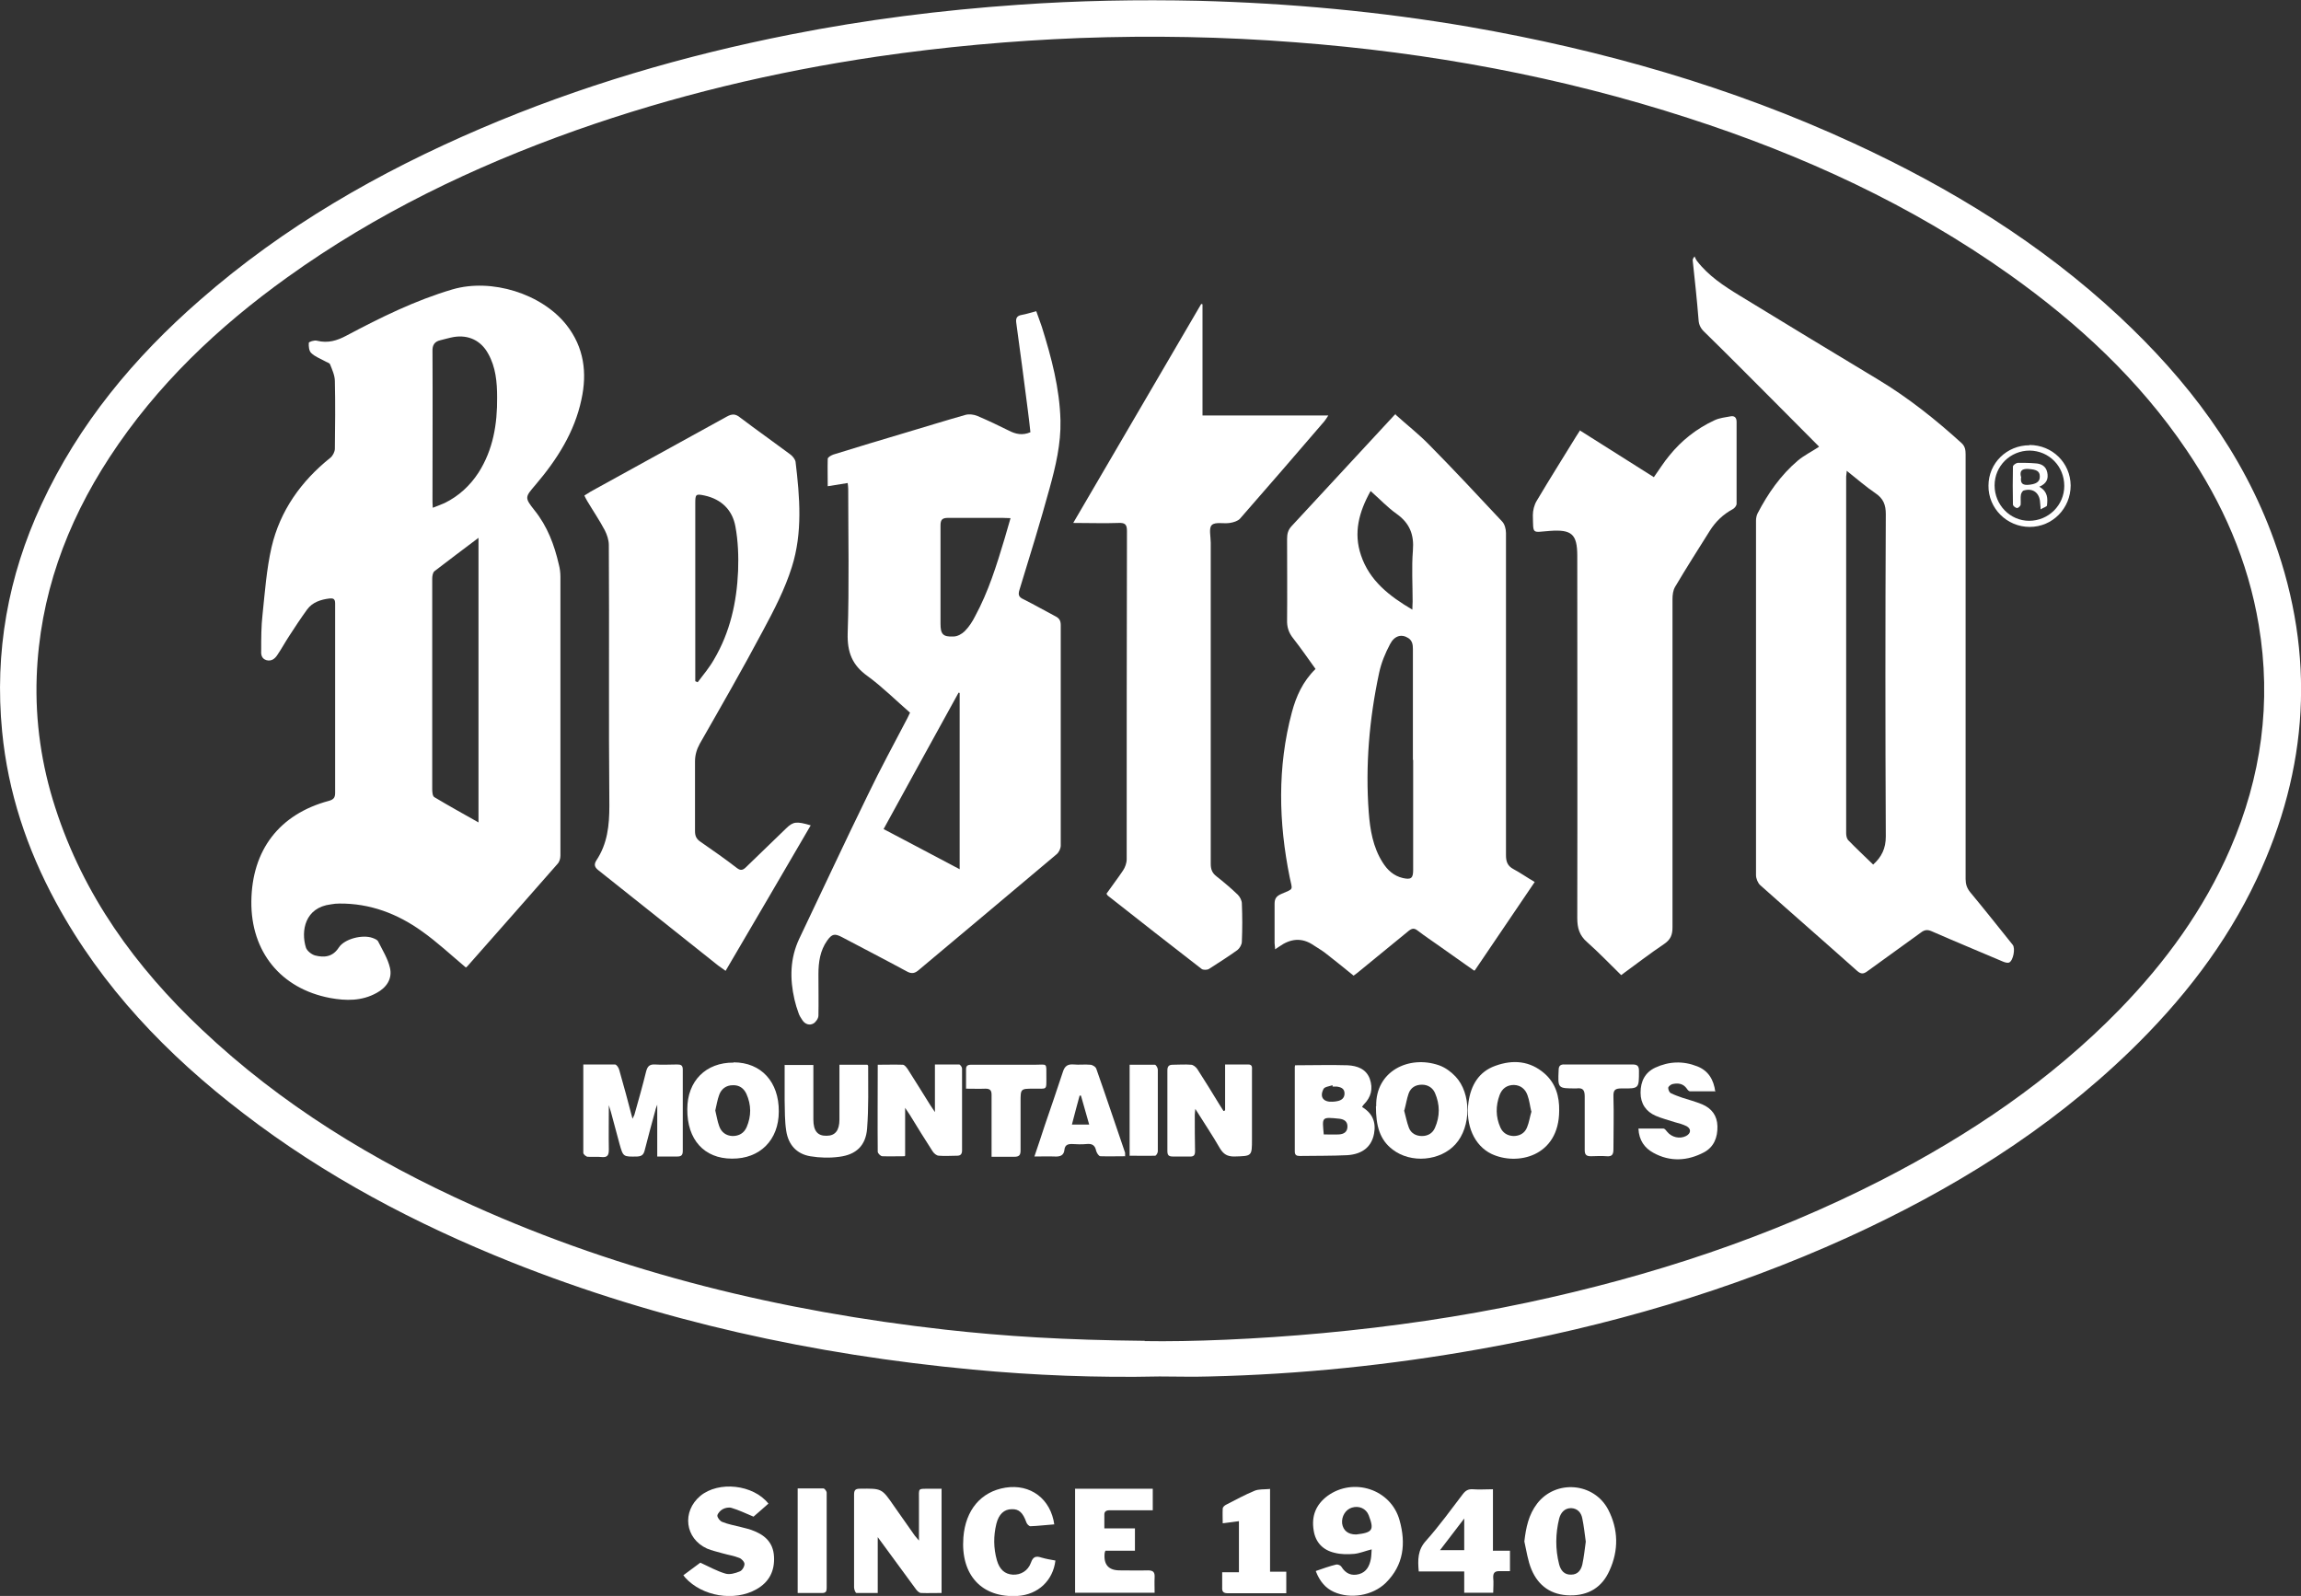 <?xml version="1.0" encoding="UTF-8"?><svg id="Capa_2" xmlns="http://www.w3.org/2000/svg" viewBox="0 0 86.51 60"><rect x="0" y="0" width="86.51" height="60" fill="#333333" stroke="none"/><defs><style>.cls-1{fill:#fff;}</style></defs><g id="Capa_1-2"><path class="cls-1" d="m43.58,51.75c-2.34.05-4.69-.04-7.02-.26-5.96-.56-11.77-1.82-17.34-4.04-3.6-1.44-7-3.23-10.08-5.6-2.86-2.19-5.31-4.74-7.04-7.93-1.09-2.01-1.8-4.14-2.02-6.42-.29-2.98.22-5.83,1.48-8.54,1.4-3.02,3.47-5.51,5.96-7.68,3.15-2.76,6.73-4.81,10.56-6.45,3.74-1.6,7.63-2.74,11.63-3.53,2.83-.56,5.69-.92,8.57-1.12,2.26-.16,4.52-.2,6.78-.15,3.41.09,6.81.4,10.18.98,5,.87,9.85,2.25,14.46,4.38,3.64,1.68,7.03,3.76,9.98,6.51,2.55,2.38,4.63,5.1,5.82,8.42,1.56,4.32,1.3,8.57-.65,12.72-1.16,2.47-2.82,4.59-4.77,6.48-3.1,3-6.71,5.22-10.61,7-4.42,2.01-9.05,3.35-13.83,4.2-3.36.6-6.75.95-10.17,1.03-.62.02-1.25,0-1.87,0Zm-.55-1.33c1.73.03,4.22-.07,6.7-.3,2.59-.24,5.16-.61,7.7-1.15,4.64-.99,9.11-2.45,13.34-4.62,3.29-1.69,6.33-3.74,8.92-6.4,1.73-1.78,3.17-3.76,4.16-6.04,1.17-2.7,1.56-5.5,1.07-8.42-.4-2.4-1.36-4.58-2.72-6.58-1.78-2.63-4.07-4.75-6.64-6.58-3.7-2.63-7.78-4.5-12.08-5.89-4.81-1.56-9.75-2.47-14.78-2.85-2.7-.21-5.4-.26-8.11-.16-2.56.1-5.1.33-7.63.7-3.86.57-7.63,1.47-11.31,2.77-3.86,1.37-7.51,3.13-10.84,5.52-2.61,1.87-4.92,4.06-6.69,6.77-1.64,2.51-2.63,5.24-2.74,8.25-.06,1.68.18,3.33.7,4.93,1.06,3.29,3.02,5.99,5.5,8.33,2.99,2.83,6.45,4.94,10.19,6.62,5.66,2.55,11.62,3.98,17.77,4.67,2.24.25,4.49.39,7.5.42Z"/><path class="cls-1" d="m35.4,55.96v3.93c-.27,0-.52.01-.77,0-.07,0-.15-.08-.2-.15-.46-.63-.92-1.26-1.43-1.95v2.1c-.29,0-.55,0-.8,0-.04,0-.09-.14-.09-.21,0-.63,0-1.27,0-1.9,0-.53,0-1.05,0-1.58,0-.17.04-.23.22-.23.82-.01.82-.02,1.28.65.26.37.52.74.78,1.11.04.05.08.1.16.19,0-.54,0-1.02,0-1.5,0-.51-.06-.44.44-.45.13,0,.26,0,.42,0Z"/><path class="cls-1" d="m49.48,59.06c.26-.09.51-.18.76-.24.06-.01.16.03.19.08.16.26.38.36.67.28.28-.08.39-.31.44-.57.02-.11.02-.22.03-.36-.24.06-.45.15-.66.17-.24.02-.5.02-.73-.04-.44-.1-.72-.39-.79-.84-.09-.54.08-.97.52-1.3.98-.71,2.39-.25,2.71.92.24.86.16,1.68-.52,2.35-.49.48-1.33.62-1.95.34-.31-.14-.53-.39-.68-.78Zm1.51-1.37c.62-.07.68-.17.47-.72-.1-.26-.37-.37-.63-.29-.24.07-.4.33-.37.6.04.26.22.41.52.41Z"/><path class="cls-1" d="m57.31,57.96c.06-.53.16-1.01.48-1.43.7-.91,2.13-.8,2.67.22.39.75.4,1.54.05,2.3-.28.63-.79.94-1.49.93-.69-.01-1.18-.35-1.44-.97-.14-.33-.19-.71-.27-1.06Zm2.31,0c-.04-.29-.07-.58-.13-.87-.04-.22-.18-.38-.42-.39-.25,0-.39.17-.45.39-.14.57-.15,1.15,0,1.73.06.22.19.39.45.38.25,0,.37-.17.42-.38.06-.28.09-.56.13-.86Z"/><path class="cls-1" d="m40.41,55.97h2.93v.81c-.13,0-.27,0-.4,0-.4,0-.81,0-1.21,0-.14,0-.22.04-.21.19,0,.15,0,.31,0,.49h1.15v.84h-1.11c-.02.05-.03.08-.03.1q-.06.64.57.64c.35,0,.71.01,1.06,0,.2,0,.26.07.25.26-.01.19,0,.37,0,.58h-2.99v-3.9Z"/><path class="cls-1" d="m25.71,59.21c.23-.17.46-.34.62-.46.35.16.63.32.94.41.16.05.37-.01.54-.08.09-.03.18-.18.18-.28,0-.08-.11-.2-.2-.23-.2-.08-.41-.11-.62-.17-.2-.06-.4-.1-.59-.18-.83-.38-.95-1.39-.25-1.98.69-.57,1.99-.43,2.56.29-.2.18-.41.36-.56.49-.31-.13-.56-.25-.83-.33-.1-.03-.24,0-.33.05-.09.05-.19.16-.2.24,0,.08.1.21.19.24.22.09.46.13.69.19.13.04.27.06.4.11.48.17.82.45.85,1,.03.54-.18.96-.66,1.23-.83.47-2.04.27-2.68-.44-.02-.02-.04-.05-.07-.1Z"/><path class="cls-1" d="m39.64,57.31c-.3.02-.6.06-.9.07-.05,0-.13-.08-.15-.14-.13-.37-.28-.51-.55-.5-.29,0-.49.19-.58.55-.11.45-.11.91.02,1.37.1.35.3.52.59.54.3.02.58-.14.69-.45.08-.23.19-.26.4-.19.17.05.35.08.52.11-.09.76-.66,1.28-1.41,1.33-1.35.09-2.16-.78-2.05-2.2.08-1.03.66-1.72,1.58-1.87.94-.15,1.71.42,1.84,1.4Z"/><path class="cls-1" d="m56.14,58.3h.63v.77c-.13,0-.25,0-.37,0-.19-.01-.27.05-.26.25.02.18,0,.36,0,.56h-1.09v-.8h-1.71c-.04-.44-.04-.81.27-1.15.5-.56.94-1.17,1.39-1.76.1-.13.2-.19.37-.18.24.02.49,0,.76,0v2.32Zm-2-.02h.91v-1.19c-.32.42-.6.79-.91,1.19Z"/><path class="cls-1" d="m47.75,55.97v3.12h.61v.81c-.32,0-.62,0-.92,0-.43,0-.86,0-1.28,0-.16,0-.22-.06-.21-.21,0-.19,0-.37,0-.58h.63v-1.92c-.2.03-.39.05-.61.08,0-.19-.01-.37,0-.55,0-.06.07-.12.13-.15.35-.18.7-.37,1.06-.52.16-.07.36-.05.58-.07Z"/><path class="cls-1" d="m30,55.96c.32,0,.64,0,.96,0,.04,0,.12.1.12.16,0,1.19,0,2.39,0,3.58,0,.11-.02.19-.16.19-.3,0-.61,0-.93,0v-3.93Z"/><path class="cls-1" d="m17.51,36.37c-.56-.47-1.07-.95-1.65-1.36-.92-.66-1.95-1.05-3.1-1.04-.11,0-.21.01-.32.03-.98.12-1.13,1-.94,1.62.04.13.21.26.34.3.35.09.67.06.9-.3.22-.33.89-.49,1.26-.36.08.03.19.07.22.14.16.32.36.64.44.98.1.42-.13.75-.5.95-.56.31-1.15.3-1.75.19-1.85-.35-2.98-1.74-2.96-3.63.02-1.93,1.05-3.28,2.91-3.78.18-.05.24-.12.24-.3,0-2.38,0-4.75,0-7.13,0-.18-.09-.19-.21-.18-.33.04-.64.14-.84.41-.24.33-.47.68-.69,1.02-.15.23-.28.47-.43.69-.09.14-.22.25-.41.2-.2-.06-.21-.23-.2-.38,0-.44,0-.89.05-1.33.09-.85.15-1.71.34-2.54.32-1.37,1.11-2.48,2.21-3.36.09-.07.17-.23.17-.34.01-.85.02-1.69,0-2.54,0-.21-.1-.43-.18-.63-.02-.06-.13-.08-.19-.12-.18-.1-.38-.17-.52-.31-.08-.07-.1-.25-.09-.38,0-.04.21-.11.31-.08.41.1.75,0,1.12-.2,1.28-.68,2.58-1.32,3.97-1.73,1.47-.43,3.36.16,4.29,1.34.66.84.78,1.8.56,2.8-.26,1.23-.92,2.26-1.72,3.2-.4.47-.43.48-.04.97.48.6.74,1.29.91,2.03.04.15.06.31.06.46,0,3.5,0,6.99,0,10.49,0,.11-.04.24-.11.31-1.13,1.29-2.26,2.57-3.39,3.85-.03.03-.06.05-.05.04Zm.48-5.46v-10.69c-.58.44-1.12.84-1.65,1.25-.07.05-.09.19-.09.29,0,.7,0,1.4,0,2.1,0,1.93,0,3.87,0,5.8,0,.11.01.27.08.31.53.32,1.08.62,1.66.95Zm-1.72-11.82c.18-.07.32-.12.45-.18.53-.26.95-.65,1.27-1.14.55-.86.71-1.83.7-2.83,0-.57-.05-1.14-.34-1.65-.27-.49-.74-.71-1.29-.62-.17.03-.33.08-.5.12-.22.05-.31.18-.3.42.01,1.85,0,3.7,0,5.55,0,.09,0,.18.01.32Z"/><path class="cls-1" d="m68.39,16.79c-.59-.59-1.18-1.19-1.78-1.79-.84-.84-1.67-1.68-2.52-2.51-.14-.13-.22-.27-.23-.47-.06-.75-.14-1.49-.22-2.23,0-.03,0-.06.07-.15.03.06.05.12.09.17.43.56,1.01.94,1.6,1.3,1.73,1.06,3.47,2.11,5.21,3.16,1.13.68,2.16,1.5,3.14,2.39.13.12.15.26.15.42,0,5.32,0,10.64,0,15.97,0,.19.05.34.17.49.54.65,1.07,1.32,1.6,1.98.11.13.02.61-.14.67-.06.02-.16-.01-.23-.04-.89-.38-1.79-.75-2.68-1.14-.16-.07-.27-.05-.4.05-.67.49-1.35.97-2.02,1.46-.15.11-.24.1-.38-.02-1.21-1.08-2.43-2.14-3.64-3.22-.09-.08-.16-.25-.16-.38,0-3.31,0-6.63,0-9.94,0-1.13,0-2.25,0-3.38,0-.1.02-.2.06-.28.39-.75.87-1.44,1.52-1.99.23-.19.51-.33.77-.5Zm2.04,15.71c.31-.28.47-.6.47-1.05-.02-4.04-.02-8.08,0-12.12,0-.35-.09-.58-.38-.78-.37-.25-.71-.55-1.09-.85,0,.1-.02.16-.02.21,0,4.47,0,8.95,0,13.42,0,.08.02.19.07.25.3.31.62.61.94.92Z"/><path class="cls-1" d="m34.21,26.79c-.53-.46-1.03-.96-1.59-1.37-.58-.41-.77-.9-.75-1.61.06-1.81.02-3.62.02-5.43,0-.06-.01-.13-.02-.22-.25.04-.48.08-.75.12,0-.36-.01-.7,0-1.03,0-.06.13-.13.21-.16.91-.28,1.82-.56,2.74-.83.74-.22,1.48-.45,2.22-.66.14-.04.32-.02.46.04.4.17.8.36,1.18.55.25.13.51.19.81.06-.03-.27-.06-.56-.1-.85-.14-1.08-.28-2.17-.43-3.25-.03-.18.02-.28.2-.31.18-.03.35-.09.55-.14.07.21.15.4.21.59.36,1.15.67,2.31.7,3.52.02.87-.18,1.72-.41,2.55-.35,1.28-.74,2.54-1.13,3.81-.06.19-.03.28.15.36.4.2.8.43,1.2.64.14.07.2.16.2.33,0,2.76,0,5.53,0,8.29,0,.11-.07.26-.16.33-1.72,1.45-3.45,2.9-5.18,4.35-.15.13-.27.15-.45.05-.81-.44-1.63-.86-2.44-1.29-.27-.14-.37-.12-.55.13-.27.38-.33.82-.33,1.27,0,.52.01,1.04,0,1.55,0,.11-.1.25-.19.3-.14.08-.31.03-.41-.12-.06-.09-.12-.18-.15-.28-.06-.16-.11-.33-.15-.5-.18-.78-.17-1.55.18-2.29.86-1.8,1.7-3.61,2.58-5.41.47-.98.99-1.93,1.49-2.89.03-.06.06-.13.1-.21Zm1.87,5.89v-6.63s-.03,0-.04-.01c-.94,1.7-1.87,3.4-2.82,5.13.96.5,1.89,1,2.86,1.51Zm1.91-13.2c-.14,0-.22-.01-.3-.01-.68,0-1.36,0-2.04,0-.23,0-.29.07-.29.29,0,1.23,0,2.46,0,3.69,0,.39.09.5.49.48.15,0,.32-.1.42-.2.16-.16.29-.36.39-.56.5-.92.81-1.92,1.11-2.92.07-.24.14-.48.22-.76Z"/><path class="cls-1" d="m55.42,36.49c-.46-.33-.9-.63-1.33-.94-.27-.19-.54-.37-.8-.57-.12-.09-.2-.08-.32.01-.62.51-1.25,1.02-1.87,1.53-.07.06-.14.11-.21.16-.36-.29-.7-.57-1.05-.84-.14-.11-.3-.2-.45-.3-.45-.31-.88-.25-1.3.05-.04.03-.08.05-.15.1,0-.09-.02-.16-.02-.23,0-.49,0-.99,0-1.48,0-.2.07-.29.25-.37.49-.21.42-.13.32-.62-.42-2.07-.47-4.15.08-6.21.16-.6.41-1.16.89-1.63-.28-.39-.55-.78-.84-1.15-.17-.21-.24-.43-.23-.7.01-1.01,0-2.02,0-3.03,0-.19.03-.34.17-.49,1.29-1.39,2.58-2.79,3.87-4.18.03-.03.07-.06.04-.01.42.38.87.73,1.26,1.13.93.94,1.83,1.91,2.74,2.88.1.1.15.29.15.44,0,4.04,0,8.08,0,12.11,0,.25.06.41.29.53.26.14.5.31.79.48-.75,1.11-1.49,2.2-2.25,3.32Zm-2.3-7.92c0-1.39,0-2.78,0-4.17,0-.16-.02-.31-.17-.41-.25-.16-.52-.1-.69.23-.18.34-.33.7-.41,1.08-.37,1.73-.52,3.48-.39,5.24.05.66.16,1.31.52,1.88.18.29.42.51.76.59.31.07.39.01.39-.3,0-1.38,0-2.76,0-4.14Zm-.02-5.66c0-.14.01-.21.01-.29,0-.64-.04-1.29.01-1.92.05-.6-.12-1.03-.61-1.38-.34-.24-.64-.56-.98-.86-.44.79-.65,1.57-.36,2.42.32.95,1.06,1.53,1.93,2.04Z"/><path class="cls-1" d="m21.97,18.63c.09-.06.17-.1.24-.15,1.71-.94,3.42-1.88,5.12-2.82.2-.11.33-.1.5.04.62.47,1.26.92,1.89,1.39.08.06.17.17.19.27.16,1.33.27,2.67-.14,3.96-.26.83-.67,1.62-1.09,2.4-.76,1.43-1.57,2.84-2.37,4.24-.12.22-.18.43-.18.67,0,.87,0,1.74,0,2.62,0,.19.06.3.21.4.46.32.92.64,1.36.98.14.11.23.09.35-.03.5-.49,1.01-.97,1.51-1.46.26-.25.38-.27.92-.11-1.06,1.82-2.12,3.63-3.2,5.47-.11-.08-.2-.14-.28-.2-1.5-1.19-3-2.39-4.5-3.58-.14-.11-.18-.21-.08-.37.42-.63.49-1.32.49-2.06-.03-3.27,0-6.53-.02-9.8,0-.19-.07-.39-.15-.55-.2-.38-.44-.73-.66-1.1-.04-.07-.08-.14-.12-.23Zm4.17,6.98s.06.03.09.04c.21-.28.44-.55.61-.85.61-1.03.86-2.16.91-3.34.02-.55,0-1.12-.1-1.66-.11-.62-.52-1.03-1.16-1.17-.33-.07-.35-.05-.35.29,0,2.13,0,4.26,0,6.38,0,.1,0,.21,0,.31Z"/><path class="cls-1" d="m40.35,19.66c1.63-2.79,3.22-5.51,4.81-8.23.02,0,.03,0,.05.01v4.18h4.73c-.07.11-.11.17-.15.22-1.05,1.22-2.1,2.44-3.17,3.66-.08.09-.25.14-.38.16-.23.04-.55-.05-.68.08-.12.11-.04.43-.04.66,0,4.02,0,8.05,0,12.07,0,.21.05.35.22.48.28.22.55.45.8.69.08.08.15.22.15.33.02.48.02.95,0,1.43,0,.11-.08.25-.17.32-.35.25-.71.48-1.07.71-.07.04-.21.04-.27,0-1.18-.91-2.35-1.83-3.52-2.75-.02-.01-.03-.04-.06-.08.2-.29.42-.57.62-.87.08-.12.14-.28.14-.43,0-4.11,0-8.23.01-12.34,0-.24-.07-.31-.31-.3-.54.02-1.08,0-1.7,0Z"/><path class="cls-1" d="m59.41,16.19c.93.59,1.85,1.17,2.77,1.75.2-.28.37-.56.58-.81.46-.57,1.03-1.02,1.7-1.33.19-.09.41-.11.62-.15.14-.02.21.06.21.21,0,1.03,0,2.06,0,3.08,0,.07-.07.16-.14.2-.37.2-.65.47-.87.82-.44.7-.88,1.39-1.3,2.1-.08.13-.1.31-.1.47,0,4.11,0,8.23,0,12.34,0,.27-.07.45-.3.61-.55.37-1.08.78-1.63,1.18-.43-.42-.84-.85-1.28-1.24-.29-.25-.37-.53-.37-.9.01-4.54,0-9.08,0-13.62,0-.82-.21-1-1.03-.94-.69.05-.62.15-.64-.59,0-.18.05-.39.15-.55.48-.81.98-1.6,1.47-2.4.05-.08.1-.15.16-.25Z"/><path class="cls-1" d="m21.93,40.02c.42,0,.81,0,1.19,0,.06,0,.14.12.16.2.17.59.33,1.19.5,1.84.04-.09.07-.13.08-.18.15-.53.3-1.06.43-1.59.05-.19.12-.28.33-.27.28.02.56,0,.84,0,.14,0,.21.03.21.19,0,1.02,0,2.04,0,3.06,0,.15-.05.21-.2.21-.25,0-.49,0-.76,0v-1.95c-.03.09-.06.15-.07.21-.14.5-.27,1-.4,1.5-.04.16-.1.23-.28.24-.53.01-.53.02-.67-.48-.11-.4-.21-.79-.32-1.19-.02-.07-.04-.13-.08-.26,0,.6-.01,1.13,0,1.67,0,.21-.05.3-.27.28-.17-.02-.35,0-.52-.01-.06,0-.17-.09-.17-.15,0-1.08,0-2.17,0-3.3Z"/><path class="cls-1" d="m34.01,43.47c-.3,0-.57.01-.84,0-.06,0-.17-.11-.17-.17-.01-1.08,0-2.15,0-3.27.32,0,.63-.01.94,0,.07,0,.14.1.19.17.28.44.56.89.84,1.34.05.07.1.15.18.27v-1.79c.31,0,.61,0,.91,0,.04,0,.11.1.11.15,0,1.03,0,2.06,0,3.08,0,.13-.05.2-.18.2-.23,0-.46.02-.69,0-.09,0-.19-.09-.24-.17-.29-.45-.57-.9-.85-1.36-.05-.07-.1-.15-.18-.27v1.8Z"/><path class="cls-1" d="m46.06,41.74v-1.72c.3,0,.58,0,.87,0,.17,0,.14.13.14.23,0,.86,0,1.71,0,2.57,0,.66,0,.64-.67.66-.26,0-.4-.09-.53-.3-.28-.49-.6-.96-.93-1.49-.01.11-.02.17-.02.23,0,.45,0,.9.01,1.36,0,.15-.05.21-.2.2-.21,0-.43,0-.64,0-.16,0-.2-.06-.2-.21,0-1.01,0-2.02,0-3.03,0-.14.05-.21.2-.21.23,0,.46-.02.69,0,.08,0,.19.09.24.17.28.43.54.86.81,1.3.06.09.11.18.17.27.02,0,.03-.01.05-.02Z"/><path class="cls-1" d="m48.71,40.05c.67,0,1.31-.02,1.96,0,.35.02.69.13.83.51.13.37.05.69-.23.97-.02.02-.04.05-.06.09.39.23.53.57.45,1-.09.48-.42.77-1,.81-.6.03-1.2.02-1.8.03-.12,0-.18-.04-.18-.17,0-1.06,0-2.12,0-3.18,0-.02.01-.05.03-.08Zm1.06,2.6c.2,0,.39.01.57,0,.18-.01.32-.09.32-.3,0-.2-.14-.27-.3-.29-.69-.07-.65-.07-.59.6Zm.33-1.81v-.04c-.12.04-.3.06-.34.14-.16.31,0,.5.34.48.06,0,.11-.01.17-.02.17-.03.28-.12.28-.29,0-.19-.14-.24-.3-.26-.05,0-.1,0-.15,0Z"/><path class="cls-1" d="m27.58,39.94c1.04,0,1.71.74,1.7,1.85,0,1.07-.71,1.78-1.76,1.77-1.05,0-1.69-.72-1.68-1.86,0-1.06.7-1.76,1.74-1.75Zm-.69,1.8c.05.2.08.41.15.6.08.23.26.36.5.37.25,0,.43-.11.53-.33.18-.42.18-.84-.01-1.26-.1-.21-.27-.33-.51-.32-.25,0-.43.14-.51.36-.07.19-.1.39-.15.6Z"/><path class="cls-1" d="m51.74,41.59c-.03-1.32,1.23-1.93,2.36-1.54.23.08.45.24.62.42.6.63.6,1.89,0,2.55-.57.63-1.67.73-2.36.2-.49-.37-.63-.9-.63-1.63Zm1.05.16c.06.21.1.44.18.65.08.21.27.31.49.31.22,0,.4-.1.49-.31.19-.43.19-.87,0-1.31-.09-.2-.27-.31-.49-.31-.24,0-.42.11-.5.33-.07.2-.1.41-.16.63Z"/><path class="cls-1" d="m58.62,41.75c0,1.74-1.59,2.09-2.55,1.63-.64-.31-.98-1.08-.86-1.94.09-.64.39-1.15,1.01-1.37.66-.24,1.3-.19,1.85.29.42.37.56.86.55,1.4Zm-1.05.03c-.05-.21-.07-.41-.14-.6-.08-.23-.25-.38-.51-.39-.27,0-.45.14-.54.38-.15.41-.15.82.03,1.22.09.2.26.31.49.32.23,0,.42-.1.51-.32.08-.19.11-.41.17-.61Z"/><path class="cls-1" d="m29.49,40.04h1.09v.65c0,.47,0,.94,0,1.4,0,.43.16.62.5.61.32,0,.48-.2.48-.61,0-.6,0-1.2,0-1.8,0-.08,0-.16,0-.26h1.05s.03.03.03.04c0,.79.02,1.58-.04,2.36-.05.64-.41.98-1.04,1.06-.36.05-.74.04-1.1-.02-.52-.09-.82-.44-.9-.95-.06-.38-.05-.77-.06-1.15,0-.43,0-.87,0-1.34Z"/><path class="cls-1" d="m64.47,41.03c-.32,0-.63,0-.93,0-.04,0-.09-.05-.12-.1-.14-.2-.34-.22-.55-.17-.06.02-.15.09-.15.14,0,.07.04.17.1.2.14.07.29.12.43.17.25.08.51.15.75.25.35.15.56.42.57.82.01.42-.13.78-.5.98-.62.33-1.28.37-1.91.02-.33-.18-.54-.47-.56-.91.32,0,.63,0,.94,0,.05,0,.1.07.14.12.17.21.47.28.71.16.19-.1.2-.27.02-.37-.14-.07-.29-.11-.44-.15-.24-.08-.49-.14-.72-.24-.37-.16-.57-.46-.57-.87,0-.43.17-.76.55-.94.52-.24,1.05-.26,1.58-.05.41.16.62.49.68.96Z"/><path class="cls-1" d="m42.31,43.47c-.32,0-.63.01-.94,0-.06,0-.14-.13-.16-.21-.04-.2-.15-.27-.35-.25-.19.02-.38.01-.57,0-.16,0-.25.05-.27.21-.02.22-.16.27-.36.26-.24-.01-.49,0-.77,0,.14-.42.27-.79.39-1.17.23-.67.46-1.34.68-2.01.07-.22.18-.3.41-.28.2.02.41-.01.62.01.08,0,.21.08.23.16.37,1.05.72,2.1,1.08,3.15,0,.03,0,.06,0,.14Zm-1.36-1.19c-.11-.39-.21-.74-.31-1.09-.02,0-.03,0-.05,0-.1.36-.19.71-.29,1.09h.65Z"/><path class="cls-1" d="m36.32,40.93c0-.27,0-.51,0-.74,0-.17.13-.16.25-.16.78,0,1.56,0,2.34,0,.47,0,.43-.09.43.43,0,.56.04.46-.48.47-.49,0-.49,0-.49.5,0,.61,0,1.22,0,1.83,0,.17-.06.23-.23.23-.28,0-.55,0-.86,0,0-.32,0-.59,0-.87,0-.49,0-.97,0-1.46,0-.17-.06-.23-.23-.23-.23.01-.46,0-.74,0Z"/><path class="cls-1" d="m60.12,40.02c.42,0,.84,0,1.26,0,.18,0,.24.06.24.24,0,.66.01.67-.65.66-.24,0-.32.05-.31.31.02.66,0,1.32,0,1.97,0,.19-.04.29-.26.27-.2-.02-.39,0-.59,0-.17,0-.23-.06-.23-.23,0-.67,0-1.35,0-2.02,0-.24-.07-.33-.31-.3,0,0-.02,0-.02,0-.69,0-.68,0-.65-.69,0-.16.07-.22.23-.21.43,0,.86,0,1.28,0Z"/><path class="cls-1" d="m42.47,43.46v-3.43c.32,0,.64,0,.95,0,.04,0,.11.12.11.18,0,1.03,0,2.05,0,3.08,0,.05-.06.16-.1.16-.32.01-.63,0-.97,0Z"/><path class="cls-1" d="m76.3,16.73c.86,0,1.54.67,1.55,1.52,0,.86-.68,1.56-1.54,1.56-.86,0-1.56-.7-1.55-1.55,0-.85.69-1.52,1.54-1.52Zm-1.31,1.52c0,.73.58,1.33,1.3,1.33.73,0,1.32-.59,1.32-1.31,0-.74-.57-1.32-1.3-1.33-.73,0-1.32.58-1.32,1.31Z"/><path class="cls-1" d="m76.69,18.31c.3.18.3.43.27.69,0,.05-.13.08-.24.15,0-.13-.02-.2-.02-.27-.02-.35-.27-.54-.61-.44-.05.01-.1.1-.11.16-.02.12,0,.25-.01.37,0,.05-.09.13-.13.13-.06,0-.16-.08-.16-.13-.01-.48-.01-.95,0-1.43,0-.05.11-.13.18-.14.22,0,.44,0,.66.02.22.01.4.1.45.34.05.24-.02.42-.3.54Zm-.7-.39c-.03.19,0,.32.24.31.31-.02.47-.11.46-.32,0-.2-.13-.26-.44-.28-.24-.01-.32.08-.27.29Z"/></g></svg>